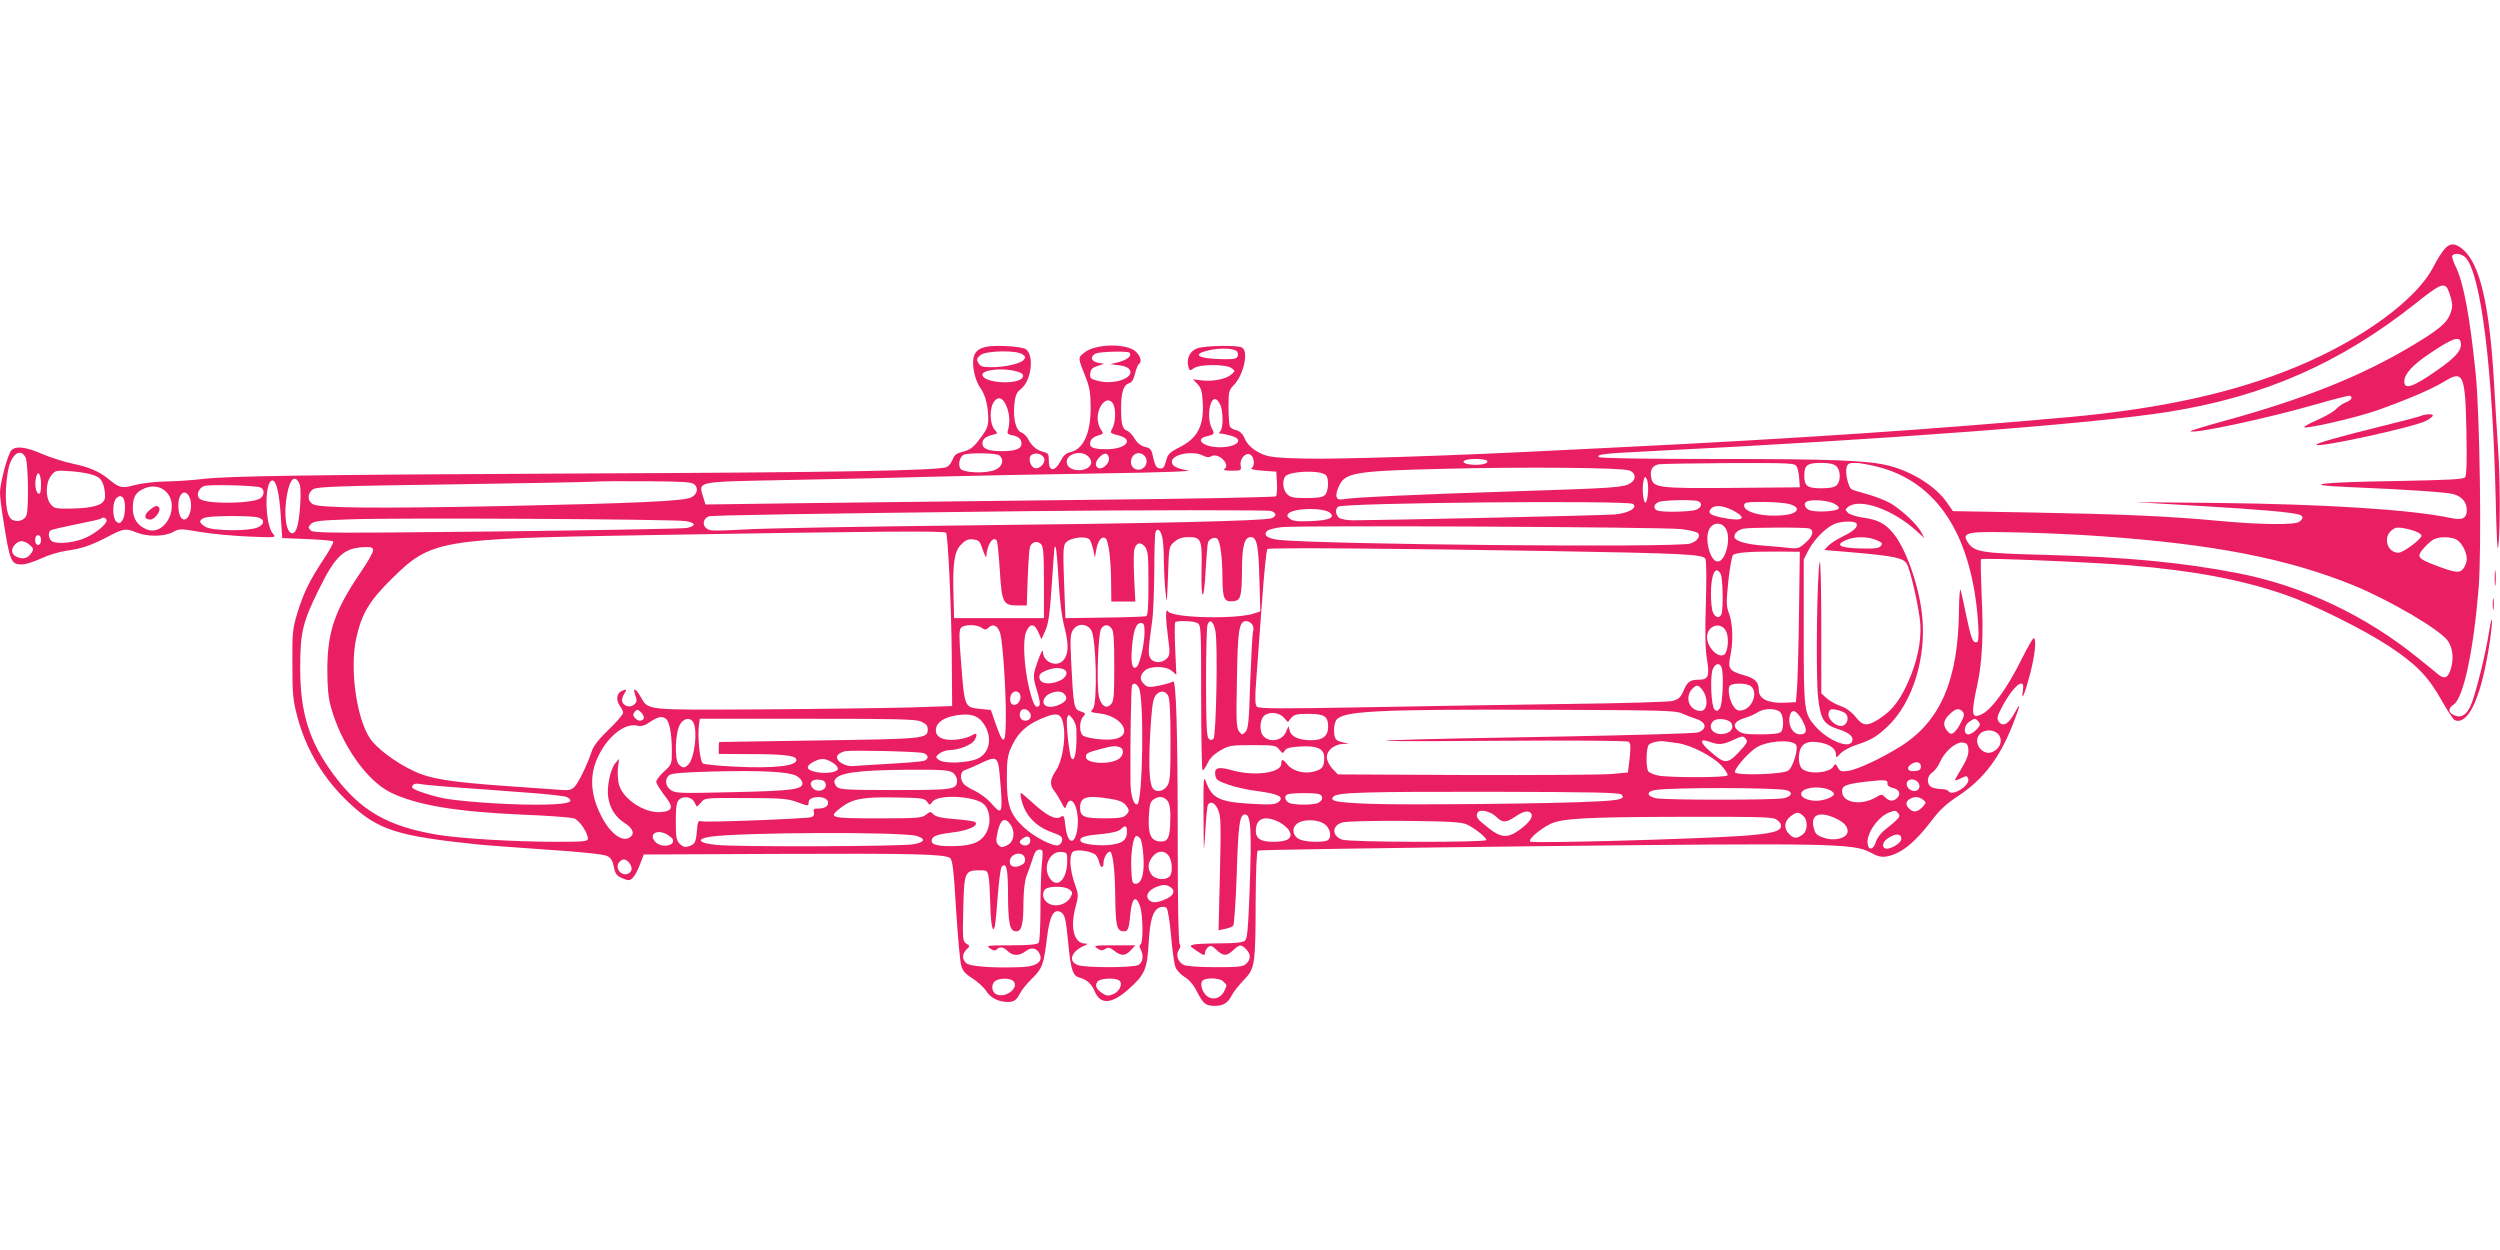<?xml version="1.0" standalone="no"?>
<!DOCTYPE svg PUBLIC "-//W3C//DTD SVG 20010904//EN"
 "http://www.w3.org/TR/2001/REC-SVG-20010904/DTD/svg10.dtd">
<svg version="1.0" xmlns="http://www.w3.org/2000/svg"
 width="1280pt" height="640pt" viewBox="0 0 1280 640"
 preserveAspectRatio="xMidYMid meet">
<g transform="translate(0,640) scale(0.1,-0.1)"
fill="#e91e63" stroke="none">
<path d="M12517 5126 c-13 -14 -39 -55 -58 -92 -85 -168 -368 -374 -701 -512
-315 -131 -689 -214 -1158 -257 -699 -63 -1391 -110 -2305 -155 -121 -6 -303
-15 -405 -20 -451 -23 -1040 -42 -1205 -38 -142 3 -188 8 -220 22 -49 21 -80
49 -95 87 -8 18 -23 32 -39 36 -14 3 -29 11 -33 17 -4 6 -8 51 -8 99 0 82 2
90 26 114 51 51 78 172 44 193 -21 14 -188 11 -229 -3 -38 -13 -57 -51 -47
-93 6 -23 8 -24 29 -9 30 21 165 21 193 0 19 -15 19 -15 -4 -34 -27 -23 -96
-36 -154 -28 l-40 5 23 -24 c19 -20 24 -39 27 -94 7 -119 -26 -184 -119 -230
-51 -26 -60 -35 -69 -71 -9 -33 -15 -40 -33 -37 -16 2 -23 14 -32 52 -9 45
-13 51 -43 58 -22 6 -40 20 -53 43 -11 19 -29 37 -39 40 -23 7 -30 34 -30 117
0 79 13 118 40 125 14 4 24 19 31 49 6 25 15 47 20 50 17 10 9 41 -16 64 -47
44 -210 40 -264 -6 -33 -27 -33 -23 7 -124 21 -52 26 -83 26 -155 1 -133 -37
-215 -104 -230 -22 -5 -36 -18 -50 -46 -29 -55 -60 -55 -60 1 0 35 -3 40 -27
46 -34 8 -61 30 -79 66 -8 15 -23 29 -33 33 -29 9 -44 68 -38 139 5 52 10 65
36 86 51 43 67 166 25 201 -9 8 -52 15 -103 17 -114 6 -157 -11 -167 -62 -8
-44 10 -118 37 -155 24 -33 38 -89 39 -153 0 -40 -6 -56 -42 -103 -34 -46 -49
-57 -86 -67 -35 -9 -46 -17 -54 -40 -6 -15 -19 -33 -30 -39 -34 -18 -548 -28
-1848 -33 -1433 -7 -1824 -13 -1960 -28 -52 -7 -138 -12 -190 -13 -55 -1 -122
-9 -158 -18 -68 -19 -80 -16 -136 30 -47 39 -101 62 -184 79 -42 9 -108 30
-147 46 -90 40 -144 47 -167 22 -19 -22 -58 -167 -58 -218 0 -19 7 -79 16
-133 35 -221 40 -233 97 -233 18 0 61 14 96 30 35 17 94 35 130 40 81 11 129
28 217 74 75 40 89 42 142 20 55 -23 142 -22 186 1 35 19 38 19 137 2 56 -10
167 -20 248 -24 144 -6 146 -6 129 14 -43 47 -45 273 -3 273 20 0 36 -68 43
-190 l7 -105 127 -5 c69 -3 130 -8 134 -12 4 -4 -18 -45 -49 -91 -73 -112
-101 -168 -134 -274 -25 -82 -27 -100 -26 -263 0 -155 3 -186 26 -272 45 -169
137 -321 269 -443 147 -136 241 -166 668 -210 30 -3 182 -14 337 -25 174 -11
293 -24 310 -32 21 -10 29 -23 36 -56 7 -37 14 -46 44 -59 33 -13 37 -13 54 4
10 10 26 41 36 68 l19 50 684 3 c698 3 856 -1 884 -21 13 -10 19 -58 31 -262
9 -137 20 -266 26 -287 7 -28 21 -44 59 -68 27 -17 59 -47 70 -65 21 -34 63
-55 109 -55 33 0 45 8 64 45 8 17 36 50 61 75 52 50 60 72 76 204 14 117 34
155 71 136 21 -12 26 -30 39 -165 13 -132 23 -163 59 -171 35 -9 60 -32 76
-70 29 -70 88 -65 174 12 83 74 94 101 102 234 7 124 23 174 60 185 12 4 26 2
32 -4 6 -6 17 -71 23 -144 6 -72 16 -144 23 -160 6 -15 27 -37 46 -49 24 -14
46 -40 65 -78 31 -60 43 -70 91 -70 42 0 66 15 85 53 9 18 37 53 62 79 58 60
60 76 61 410 1 155 5 249 11 253 6 4 632 13 1393 22 1540 17 1656 15 1742 -31
39 -21 58 -26 85 -21 74 14 143 69 232 186 38 51 75 85 133 123 135 89 219
202 290 391 32 84 31 92 -3 30 -29 -53 -58 -68 -78 -40 -11 15 -9 26 13 69 34
67 81 126 100 126 12 0 14 -8 10 -37 -10 -66 12 -11 39 94 23 93 31 163 18
176 -4 4 -35 -51 -70 -121 -68 -136 -145 -242 -194 -267 -57 -29 -60 -6 -25
155 24 111 31 254 21 453 -4 98 -6 181 -3 184 8 8 566 -15 767 -32 322 -27
568 -73 790 -150 140 -48 400 -177 531 -263 138 -91 201 -155 269 -276 30 -54
61 -100 68 -103 66 -27 129 101 171 347 12 67 20 139 20 159 -1 21 -7 -2 -15
-54 -19 -120 -71 -329 -96 -382 -22 -47 -52 -62 -87 -43 -27 14 -27 34 2 53
50 33 102 278 128 601 15 197 6 874 -15 1088 -30 295 -62 470 -102 551 -13 27
-22 53 -18 58 9 16 50 10 68 -10 79 -87 138 -566 154 -1236 4 -186 9 -279 13
-245 11 85 10 360 -1 505 -5 72 -14 218 -20 325 -23 408 -72 619 -161 694 -38
32 -64 33 -92 2z m11 -198 c5 -7 15 -32 21 -55 9 -34 8 -49 -4 -81 -19 -47
-57 -79 -190 -159 -261 -157 -557 -276 -967 -388 -98 -27 -176 -51 -173 -53
15 -15 397 67 640 137 93 27 173 47 177 45 15 -10 8 -22 -21 -34 -16 -6 -39
-22 -51 -35 -12 -13 -56 -38 -97 -56 -42 -18 -71 -35 -65 -37 21 -7 265 50
367 85 148 52 283 109 347 148 100 62 110 42 116 -253 3 -156 1 -226 -7 -236
-9 -10 -84 -14 -359 -19 -392 -6 -498 -20 -232 -31 305 -13 495 -26 532 -36
43 -12 68 -42 68 -81 0 -43 -22 -54 -83 -41 -202 43 -644 71 -1202 77 l-410 4
322 -19 c308 -18 484 -33 518 -46 19 -8 19 -18 -2 -35 -21 -18 -201 -16 -423
5 -244 23 -497 34 -948 42 l-403 7 -30 43 c-56 82 -176 158 -295 189 -110 28
-288 35 -886 35 -375 0 -599 4 -603 10 -9 14 22 18 265 30 1196 59 2269 140
2650 201 493 78 883 250 1270 557 114 91 138 103 158 80z m72 -293 c0 -33 -32
-68 -118 -128 -127 -89 -172 -105 -172 -60 0 38 42 84 130 143 126 85 160 94
160 45z m-6267 -34 c5 -5 7 -17 4 -25 -5 -13 -21 -16 -74 -15 -132 2 -166 25
-71 46 58 13 125 10 141 -6z m-1098 -15 c16 -11 17 -16 6 -29 -16 -19 -95 -37
-166 -37 -46 0 -56 4 -66 22 -10 18 -8 24 11 40 29 23 185 26 215 4z m548 8
c14 -14 -9 -35 -52 -47 l-46 -12 44 -5 c28 -3 48 -12 55 -23 26 -42 -81 -79
-163 -57 -38 10 -42 14 -39 38 2 21 11 30 37 38 l34 11 -32 6 c-34 7 -41 30
-13 46 18 11 165 15 175 5z m-580 -95 c27 -7 37 -15 35 -26 -9 -46 -208 -37
-208 9 0 25 105 36 173 17z m-48 -183 c15 -40 17 -81 4 -126 -3 -9 5 -16 21
-18 33 -5 50 -20 50 -43 0 -27 -31 -39 -100 -39 -69 0 -100 12 -100 39 0 23
16 36 53 45 25 6 26 8 13 22 -30 29 -32 118 -4 151 22 26 46 14 63 -31z m1092
13 c16 -31 17 -121 1 -137 -9 -9 -9 -12 3 -12 7 0 31 -5 52 -11 71 -19 32 -59
-58 -59 -82 0 -131 41 -67 56 41 10 42 12 26 42 -16 32 -18 90 -4 127 12 31
30 29 47 -6z m-547 2 c14 -28 12 -91 -4 -123 -14 -26 -13 -26 30 -37 83 -21
40 -71 -61 -71 -67 0 -89 9 -83 35 3 18 17 29 51 39 17 5 17 8 3 28 -9 12 -16
37 -16 56 0 71 54 121 80 73z m-5569 -273 c13 -24 17 -258 5 -295 -9 -27 -46
-39 -74 -24 -32 17 -42 124 -22 245 14 87 63 127 91 74z m4987 10 c25 -25 14
-58 -24 -74 -48 -20 -163 -15 -177 7 -14 22 -1 67 21 72 38 10 168 7 180 -5z
m226 -10 c16 -26 -26 -68 -52 -52 -21 14 -28 54 -10 65 19 13 49 7 62 -13z
m231 2 c9 -10 15 -26 11 -35 -17 -46 -118 -42 -124 5 -7 47 77 70 113 30z
m103 -6 c4 -25 -32 -59 -53 -51 -21 9 -19 33 6 58 24 24 43 21 47 -7z m180 14
c34 -34 -6 -90 -48 -68 -35 19 -20 80 20 80 9 0 21 -5 28 -12z m302 -1 c18 -9
30 -10 42 -3 35 21 101 -43 67 -65 -9 -6 5 -9 37 -9 50 0 50 1 46 28 -5 36 30
71 53 52 18 -15 20 -56 3 -67 -8 -5 16 -10 57 -13 l70 -5 3 -59 c2 -32 -1 -63
-5 -67 -5 -5 -431 -13 -948 -18 -517 -6 -1172 -14 -1457 -17 l-516 -7 -13 42
c-23 77 -35 74 414 83 215 4 554 11 752 17 198 5 587 13 865 17 328 5 486 11
451 16 -57 9 -81 22 -81 44 0 38 106 59 160 31z m1454 -26 c8 -12 -18 -21 -59
-21 -18 0 -40 3 -49 6 -30 12 -5 24 49 24 30 0 56 -4 59 -9z m1585 -30 c6 -10
12 -38 13 -62 l3 -44 -338 -3 c-389 -3 -413 0 -423 53 -7 40 6 61 39 68 12 2
174 5 359 6 320 1 338 0 347 -18z m203 2 c22 -20 24 -76 2 -97 -11 -11 -34
-16 -78 -16 -73 0 -88 11 -88 65 0 53 15 65 85 65 42 0 66 -5 79 -17z m212 -3
c284 -72 457 -314 505 -705 6 -49 11 -114 11 -143 0 -46 -3 -53 -17 -50 -14 2
-23 30 -44 128 -14 69 -28 132 -31 140 -4 8 -7 -37 -8 -100 -3 -362 -94 -574
-303 -704 -99 -61 -218 -117 -266 -123 -33 -5 -41 -2 -51 17 -11 20 -14 21
-22 7 -20 -37 -138 -44 -165 -9 -16 19 -17 76 -2 103 15 28 46 37 98 27 51 -9
81 -32 81 -61 0 -18 2 -18 23 5 13 14 48 33 78 43 79 26 106 42 161 93 132
123 205 362 178 583 -19 156 -86 339 -151 414 -41 47 -78 65 -152 75 -33 5
-67 16 -76 25 -15 15 -14 17 3 31 61 44 227 -14 348 -124 l41 -37 -16 30 c-20
39 -100 114 -157 148 -25 14 -78 35 -117 46 -40 11 -77 22 -83 26 -16 10 -33
81 -26 109 5 22 12 26 45 26 21 0 72 -9 115 -20z m-1271 -19 c33 -13 36 -45 5
-65 -35 -22 -81 -25 -578 -41 -507 -16 -849 -32 -893 -41 -37 -8 -45 16 -22
66 32 71 79 79 550 90 403 10 901 6 938 -9z m-7860 -25 c28 -11 38 -23 48 -54
6 -22 9 -52 5 -66 -8 -33 -62 -48 -174 -50 -77 -1 -85 1 -103 23 -27 33 -26
110 3 146 21 27 23 28 104 22 45 -3 98 -13 117 -21z m6305 2 c17 -15 15 -83
-4 -102 -11 -12 -36 -16 -95 -16 -66 0 -82 3 -99 20 -21 21 -26 65 -11 89 19
29 176 36 209 9z m-6578 -49 c0 -36 -4 -49 -12 -47 -15 5 -22 50 -13 85 9 39
25 16 25 -38z m8228 -39 c-2 -28 -7 -51 -13 -53 -12 -2 -19 76 -10 112 6 23 8
24 16 8 6 -9 9 -40 7 -67z m-6907 48 c8 -15 10 -52 6 -113 -7 -101 -19 -145
-41 -145 -32 0 -45 100 -26 200 15 78 38 100 61 58z m2023 -7 c24 -20 16 -53
-16 -68 -38 -19 -292 -30 -958 -44 -652 -13 -943 -10 -977 9 -31 17 -30 57 0
77 20 13 123 17 713 25 379 6 707 12 729 14 22 2 142 3 266 2 179 -1 230 -4
243 -15z m-2220 -17 c20 -8 21 -38 1 -54 -35 -29 -273 -33 -311 -5 -21 15 -10
53 19 66 23 10 263 4 291 -7z m-489 -17 c83 -70 3 -237 -95 -197 -46 19 -70
55 -70 107 0 54 12 78 48 97 40 22 87 20 117 -7z m128 -40 c18 -56 -14 -130
-44 -100 -16 16 -21 76 -10 106 14 36 41 33 54 -6z m-339 -3 c11 -28 6 -90 -8
-109 -12 -16 -16 -17 -30 -6 -18 15 -22 82 -6 112 13 23 36 25 44 3z m8060
-10 c24 -9 19 -33 -10 -44 -28 -11 -173 -14 -198 -4 -23 9 -20 33 7 44 25 10
177 13 201 4z m686 -8 c19 -7 35 -19 35 -27 0 -18 -125 -25 -155 -9 -22 12
-27 36 -7 43 23 10 92 6 127 -7z m-1020 -6 c28 -19 -22 -48 -93 -54 -52 -5
-1156 -29 -1339 -30 -32 0 -63 6 -72 13 -19 16 -21 47 -4 57 32 20 1479 33
1508 14z m803 -1 c21 -6 37 -16 37 -25 0 -22 -43 -34 -120 -34 -83 0 -150 23
-150 51 0 17 9 19 98 19 53 0 114 -5 135 -11z m-293 -31 c83 -43 53 -61 -59
-37 -56 12 -69 23 -51 44 18 21 59 18 110 -7z m-2060 -14 c26 -25 -4 -38 -97
-42 -68 -3 -93 0 -108 11 -16 13 -17 18 -8 28 29 29 183 31 213 3z m-302 10
c12 -4 22 -12 22 -19 0 -7 -10 -16 -22 -19 -47 -13 -593 -26 -1553 -36 -544
-6 -1059 -15 -1143 -21 -84 -5 -163 -7 -177 -3 -39 10 -43 54 -7 70 15 6 493
14 1642 27 564 6 1216 6 1238 1z m-5188 -33 c37 -10 36 -36 -2 -52 -45 -19
-222 -18 -263 2 -16 8 -30 21 -30 29 0 8 13 18 30 21 40 9 234 9 265 0z m-775
-11 c11 -18 -61 -77 -120 -99 -62 -23 -144 -28 -163 -9 -15 15 -16 45 -2 53 6
4 65 17 132 31 67 13 124 26 126 29 8 8 20 6 27 -5z m2965 -8 c52 -8 56 -24 8
-35 -18 -4 -456 -12 -972 -18 -846 -9 -941 -9 -955 5 -14 15 -14 18 2 34 15
14 45 18 200 23 229 9 1656 1 1717 -9z m5995 -12 c10 -17 -13 -39 -71 -67 -29
-14 -62 -36 -73 -47 l-21 -22 144 -12 c218 -19 264 -29 280 -61 17 -32 52
-183 65 -276 12 -86 -4 -188 -44 -290 -48 -120 -91 -179 -164 -226 -61 -39
-83 -37 -120 10 -21 26 -48 46 -79 57 -26 9 -58 28 -72 41 l-25 23 0 350 c0
194 -4 338 -8 322 -14 -47 -21 -598 -8 -697 13 -110 29 -134 102 -158 57 -18
81 -39 72 -63 -15 -40 -125 5 -189 78 -57 66 -59 78 -59 483 l0 370 24 47 c27
52 81 109 126 132 34 18 111 21 120 6z m-667 -30 c26 -50 -4 -165 -43 -165
-41 0 -71 125 -41 170 22 34 65 31 84 -5z m-230 1 c41 -5 79 -14 85 -20 16
-16 -3 -43 -39 -54 -67 -22 -1880 -5 -2107 19 -59 7 -81 24 -59 46 6 6 39 15
74 19 83 10 1951 1 2046 -10z m656 3 c26 -10 18 -40 -20 -73 -31 -28 -41 -31
-77 -27 -23 3 -82 8 -132 12 -97 7 -155 24 -155 47 0 17 18 33 45 40 29 7 321
8 339 1z m3081 -7 c29 -8 51 -20 53 -29 3 -16 -93 -88 -118 -88 -54 0 -79 71
-40 110 23 23 37 24 105 7z m-6393 -43 c4 -21 7 -77 7 -124 1 -47 4 -116 9
-155 6 -63 7 -55 12 83 5 153 5 154 33 178 20 17 40 24 71 24 67 0 71 -11 68
-167 -4 -170 13 -169 21 0 4 68 9 131 12 140 8 20 36 30 48 18 15 -15 26 -96
26 -202 1 -106 9 -123 57 -117 37 4 42 24 43 168 1 119 13 160 46 160 30 0 39
-45 43 -212 l5 -168 -26 -9 c-85 -33 -425 -26 -447 9 -13 21 -13 -35 1 -139
10 -74 9 -84 -6 -102 -25 -26 -71 -25 -86 2 -11 22 -11 34 10 189 6 41 10 157
11 257 0 100 3 189 6 198 10 26 28 11 36 -31z m-1108 28 c10 -17 27 -382 29
-627 l2 -260 -210 -7 c-115 -3 -458 -8 -760 -10 -616 -3 -583 -7 -627 68 -25
42 -40 45 -25 4 9 -25 9 -33 -5 -46 -18 -19 -53 -12 -62 13 -4 9 1 26 9 39 17
26 14 29 -16 14 -23 -13 -25 -48 -4 -76 8 -10 15 -26 15 -34 0 -8 -33 -47 -74
-86 -49 -47 -78 -84 -86 -110 -23 -69 -68 -162 -89 -183 -16 -16 -29 -19 -73
-15 -29 2 -150 11 -268 19 -297 21 -399 37 -485 79 -93 44 -188 116 -221 166
-70 106 -104 358 -70 513 29 127 66 189 182 304 203 199 238 205 1300 223
1187 20 1531 23 1538 12z m5921 -18 c574 -41 947 -114 1285 -251 185 -76 440
-225 482 -283 25 -35 32 -87 18 -138 -13 -51 -33 -62 -65 -36 -13 11 -58 48
-102 83 -271 220 -591 371 -923 436 -289 56 -573 83 -990 94 -330 9 -362 14
-396 66 -20 31 -12 42 36 48 57 8 429 -2 655 -19z m-10555 -19 c0 -16 -6 -25
-15 -25 -9 0 -15 9 -15 25 0 16 6 25 15 25 9 0 15 -9 15 -25z m5369 2 c6 -8
14 -31 19 -53 l8 -39 7 41 c8 48 31 74 49 56 15 -15 27 -119 27 -234 l1 -88
62 0 61 0 -6 118 c-3 64 -3 130 0 145 8 38 32 46 55 18 16 -21 18 -43 18 -187
0 -123 -3 -166 -12 -169 -7 -2 -103 -6 -213 -7 l-200 -3 -7 185 c-6 159 -4
187 9 202 23 26 104 36 122 15z m4028 -2 c30 -13 34 -17 23 -30 -10 -13 -32
-15 -108 -13 -105 3 -128 18 -70 43 43 19 110 19 155 0z m2967 4 c28 -13 56
-64 56 -101 0 -13 -7 -34 -16 -47 -19 -27 -41 -25 -146 15 -91 35 -97 43 -57
89 18 20 42 41 53 45 30 13 81 12 110 -1z m-7542 -54 c9 -27 17 -43 18 -35 2
60 36 111 54 81 3 -5 10 -73 15 -150 10 -168 17 -181 91 -181 l47 0 5 143 c3
78 8 150 12 159 11 24 37 31 55 13 13 -13 16 -46 16 -198 l0 -182 -230 0 -230
0 -3 110 c-5 170 4 233 39 267 22 23 36 29 61 26 30 -3 35 -8 50 -53z m-4881
26 c19 -16 22 -23 13 -37 -18 -30 -40 -39 -71 -28 -34 11 -41 39 -17 65 22 24
45 24 75 0z m1759 -30 c0 -10 -29 -61 -64 -112 -133 -196 -170 -305 -170 -499
0 -89 5 -143 18 -189 53 -193 185 -381 309 -440 135 -64 332 -97 672 -112 132
-5 252 -14 266 -20 27 -10 69 -74 69 -103 0 -14 -20 -16 -162 -16 -218 0 -491
17 -608 36 -256 43 -396 124 -532 308 -125 169 -171 315 -171 546 0 181 12
234 97 405 86 174 128 211 239 214 30 1 37 -3 37 -18z m3510 -152 c6 -108 17
-192 31 -244 22 -86 20 -136 -7 -166 -34 -38 -104 -9 -104 44 -1 13 -9 -1 -21
-33 -32 -86 -32 -93 -10 -165 15 -47 18 -72 11 -79 -17 -17 -31 8 -51 91 -25
104 -33 238 -17 283 18 49 44 51 64 4 l16 -37 20 44 c16 35 23 85 33 234 15
218 13 200 20 193 3 -3 10 -79 15 -169z m2495 150 c702 -12 801 -17 816 -39 6
-9 7 -97 3 -230 -5 -152 -3 -236 6 -288 14 -83 6 -102 -40 -102 -46 0 -61 -10
-80 -56 -16 -36 -25 -44 -57 -53 -21 -5 -256 -12 -523 -15 -267 -4 -734 -11
-1039 -17 -452 -8 -557 -8 -566 3 -9 10 -10 42 -4 123 5 61 17 238 29 394 11
157 24 287 29 290 12 8 641 3 1426 -10z m1296 -314 c-2 -170 -7 -344 -10 -385
l-6 -75 -60 -3 c-82 -3 -130 20 -130 64 0 43 -18 61 -80 78 -71 21 -79 33 -66
96 16 74 13 168 -6 218 -15 40 -15 56 -4 166 7 66 18 126 23 133 11 14 87 20
238 19 l105 -1 -4 -310z m-401 196 c11 -21 14 -179 4 -205 -9 -24 -33 -19 -44
10 -6 14 -10 56 -10 94 0 101 24 149 50 101z m-2679 -251 c18 -10 19 -25 19
-379 0 -202 3 -371 7 -374 3 -4 14 11 24 32 12 27 32 48 66 68 45 26 54 28
166 28 111 0 120 -1 137 -23 17 -21 19 -21 28 -5 8 13 27 18 81 21 86 5 121
-12 121 -57 0 -47 -10 -60 -51 -71 -51 -14 -111 2 -137 35 -24 30 -32 31 -32
4 0 -46 -138 -65 -251 -33 -71 20 -92 14 -87 -23 3 -24 11 -31 66 -50 35 -13
104 -28 155 -34 104 -14 135 -30 102 -56 -16 -12 -40 -14 -130 -9 -171 9 -210
28 -240 113 -13 34 -14 17 -13 -172 1 -206 1 -208 9 -83 4 70 10 132 14 138
13 21 37 9 52 -27 14 -33 15 -75 9 -327 l-7 -289 33 7 c18 3 37 11 42 16 5 5
13 124 18 264 8 258 15 306 43 306 30 0 34 -82 23 -390 -8 -208 -12 -247 -25
-257 -11 -9 -55 -13 -127 -13 -61 0 -121 -3 -134 -6 -22 -6 -22 -7 12 -30 40
-28 46 -29 46 -10 0 7 7 19 15 26 13 11 20 9 43 -13 35 -33 52 -34 86 -2 33
30 40 31 66 5 25 -25 25 -52 0 -75 -17 -15 -39 -17 -159 -17 -84 0 -148 5
-161 12 -30 16 -41 50 -24 77 9 14 10 24 4 28 -6 4 -10 188 -10 508 0 583 -8
851 -24 838 -6 -5 -37 -14 -69 -21 -52 -10 -61 -10 -78 6 -25 22 -24 46 2 70
29 26 110 25 140 -2 l22 -19 -6 131 c-3 72 -3 134 0 138 10 10 93 7 114 -4z
m92 -41 c13 -72 4 -536 -10 -551 -10 -9 -16 -9 -25 1 -10 9 -13 81 -13 289 0
152 3 285 8 295 12 30 31 14 40 -34z m187 36 c7 -9 10 -25 6 -37 -4 -13 -10
-130 -15 -261 -6 -206 -10 -240 -25 -255 -16 -16 -18 -16 -32 3 -14 17 -15 56
-11 265 4 255 11 300 47 300 10 0 23 -7 30 -15z m-550 -42 c0 -57 -23 -160
-39 -176 -22 -22 -32 14 -26 90 7 93 21 133 46 133 16 0 19 -7 19 -47z m-834
23 c17 -13 21 -12 37 2 23 21 48 7 59 -34 12 -46 28 -277 28 -417 0 -151 -11
-161 -51 -46 l-26 74 -50 5 c-87 9 -84 4 -103 248 -10 120 -10 155 0 167 16
19 80 19 106 1z m561 -12 c26 -40 33 -376 9 -403 -16 -17 -14 -18 35 -24 116
-14 173 -113 75 -131 -39 -8 -131 2 -158 16 -23 11 -24 75 -2 99 14 15 13 18
-14 27 -34 11 -36 23 -48 264 -5 109 -4 132 10 153 23 35 69 34 93 -1z m104 9
c11 -12 14 -58 14 -194 0 -157 -2 -180 -18 -196 -23 -24 -48 -8 -60 38 -14 54
-5 333 12 352 17 21 35 21 52 0z m3147 -16 c17 -36 8 -113 -14 -121 -33 -13
-84 43 -84 91 0 62 73 83 98 30z m-24 -183 c13 -33 6 -190 -8 -210 -12 -16
-17 -17 -28 -6 -17 17 -23 167 -9 205 12 30 35 36 45 11z m-3370 -10 c29 -11
18 -44 -20 -60 -51 -22 -98 -15 -102 14 -3 17 4 26 30 37 36 15 67 19 92 9z
m387 -96 c28 -51 20 -586 -8 -596 -19 -6 -35 46 -35 118 -2 180 3 483 8 491 9
15 23 10 35 -13z m3133 9 c38 -28 11 -110 -41 -123 -20 -5 -31 -2 -44 15 -21
25 -34 83 -25 106 7 19 85 20 110 2z m-252 -14 c36 -42 33 -113 -5 -113 -59 1
-84 71 -41 115 20 19 28 19 46 -2z m-3487 -42 c0 -29 -29 -51 -46 -34 -7 7 -9
23 -5 38 9 35 51 32 51 -4z m223 17 c20 -20 14 -37 -18 -53 -51 -26 -97 -14
-86 22 11 35 79 56 104 31z m533 -10 c8 -14 12 -91 12 -229 0 -178 -2 -211
-17 -233 -18 -28 -57 -35 -73 -13 -18 22 -23 110 -14 280 7 126 13 174 25 192
20 31 51 32 67 3z m-2685 -117 c-10 -16 -31 -14 -46 4 -10 12 -10 18 0 31 12
13 15 13 33 -4 11 -11 16 -25 13 -31z m1974 34 c17 -20 5 -45 -20 -45 -23 0
-35 22 -26 45 7 19 30 19 46 0z m3340 -7 c19 -9 51 -21 72 -28 55 -17 61 -52
12 -70 -13 -5 -326 -14 -696 -21 -370 -6 -761 -14 -868 -19 -120 -5 74 -6 500
-3 428 3 700 1 709 -5 10 -8 11 -25 5 -83 l-9 -74 -85 -8 c-47 -4 -381 -6
-742 -5 l-658 3 -24 25 c-14 14 -28 37 -31 52 -10 38 31 77 82 79 34 2 35 2 8
6 -16 3 -36 9 -42 15 -16 13 -17 72 -3 98 27 50 195 59 1065 56 593 -2 674 -4
705 -18z m504 6 c19 -18 21 -85 4 -102 -8 -8 -46 -12 -104 -12 -76 0 -96 3
-115 19 -32 26 -18 50 38 66 22 7 51 20 64 29 30 20 93 21 113 0z m333 -5 c18
-15 17 -44 -3 -60 -30 -24 -95 29 -80 66 5 14 13 16 38 11 17 -3 37 -11 45
-17z m602 7 c10 -11 8 -23 -8 -53 -27 -54 -48 -71 -65 -52 -30 31 -29 58 3 89
32 33 52 37 70 16z m-823 -41 c29 -51 26 -75 -9 -75 -38 0 -65 48 -53 96 10
37 32 29 62 -21z m-4196 -12 c53 -67 42 -155 -22 -186 -49 -24 -177 -29 -202
-7 -17 13 -17 15 4 32 12 10 37 18 56 18 44 0 112 28 124 51 17 31 11 40 -14
24 -14 -9 -49 -19 -80 -22 -69 -7 -109 14 -104 54 4 36 43 61 108 71 65 10
103 0 130 -35z m416 -21 c11 -71 -8 -182 -40 -228 -31 -46 -33 -73 -7 -105 10
-13 26 -40 36 -59 17 -33 18 -34 26 -12 23 62 64 -12 57 -104 -9 -103 -51
-106 -63 -4 -6 54 -8 58 -25 47 -26 -16 -71 7 -142 72 -31 28 -58 51 -61 51
-3 0 -2 -15 2 -32 19 -83 73 -140 161 -171 43 -15 51 -22 48 -40 -2 -12 -11
-23 -20 -25 -30 -6 -125 44 -177 93 -70 66 -86 112 -86 250 0 93 4 118 23 160
37 81 88 124 191 160 50 17 68 5 77 -53z m1127 44 l21 -23 17 21 c15 18 28 21
87 21 83 0 102 -12 102 -66 0 -47 -27 -69 -86 -69 -62 0 -103 18 -110 47 l-7
25 -13 -30 c-22 -53 -105 -56 -125 -5 -12 33 -3 80 19 93 30 17 72 11 95 -14z
m-1062 -60 c4 -104 -8 -175 -26 -147 -11 20 -29 187 -21 207 7 18 8 18 27 -5
10 -13 20 -37 20 -55z m-2103 55 c19 -12 31 -74 32 -160 0 -74 0 -74 -40 -111
-22 -20 -40 -44 -40 -53 0 -8 19 -39 41 -68 50 -62 45 -82 -19 -87 -83 -6
-193 67 -213 141 -6 23 -8 62 -5 87 l6 45 -20 -23 c-25 -31 -44 -120 -36 -174
9 -58 37 -102 86 -133 44 -28 52 -58 20 -75 -39 -21 -100 28 -143 115 -56 111
-60 211 -12 307 50 101 134 166 196 153 21 -5 38 -1 57 12 49 33 68 38 90 24z
m142 -20 c23 -44 6 -183 -26 -216 -20 -19 -29 -19 -49 2 -23 23 -18 167 8 206
20 32 52 35 67 8z m1165 5 c27 -12 35 -21 35 -40 0 -48 -10 -49 -555 -57 -280
-4 -511 -8 -512 -8 -2 -1 -3 -14 -3 -31 l0 -30 158 -1 c169 0 233 -7 239 -26
12 -34 -110 -49 -319 -38 -80 4 -151 11 -159 16 -15 9 -28 129 -21 192 l5 37
549 0 c456 0 554 -2 583 -14z m4149 -8 c16 -26 -4 -52 -43 -56 -51 -5 -80 35
-49 66 18 18 79 11 92 -10z m1266 7 c11 -13 9 -20 -10 -40 -13 -14 -32 -25
-42 -25 -26 0 -24 45 4 64 28 20 32 20 48 1z m105 -69 c20 -30 5 -68 -33 -86
-52 -23 -104 49 -66 91 25 28 79 25 99 -5z m-1295 -21 c10 -12 3 -23 -37 -66
-59 -62 -73 -62 -148 5 -54 47 -54 67 -2 48 46 -17 68 -15 118 8 53 24 53 24
69 5z m-350 -20 c67 -9 181 -68 224 -115 20 -22 34 -45 31 -50 -8 -12 -293
-12 -354 -1 -24 5 -47 15 -52 22 -13 22 -11 125 4 137 14 12 54 20 82 16 11
-2 40 -6 65 -9z m604 -6 c17 -15 -13 -118 -39 -135 -30 -19 -266 -26 -272 -8
-5 15 60 92 104 123 50 36 176 48 207 20z m884 -27 c2 -23 -7 -49 -32 -91 -20
-32 -36 -62 -36 -65 0 -4 14 1 30 9 28 14 31 14 37 -1 13 -35 -83 -95 -102
-64 -3 6 -20 10 -36 10 -17 0 -39 5 -50 10 -26 15 -24 56 4 75 13 8 31 32 40
54 24 54 81 103 115 99 22 -2 28 -9 30 -36z m-4344 12 c21 -8 20 -37 -1 -56
-40 -35 -173 -30 -173 6 0 19 7 23 71 40 61 17 81 19 103 10z m-1006 -30 c26
-8 29 -29 5 -39 -10 -4 -94 -11 -187 -16 -93 -6 -171 -10 -175 -11 -48 -5
-102 32 -81 57 6 8 24 16 38 19 38 6 372 -1 400 -10z m-460 -52 c12 -8 22 -20
22 -28 0 -18 -59 -27 -111 -17 -54 11 -57 31 -9 55 36 18 58 16 98 -10z m843
-4 c4 -15 10 -74 14 -133 8 -121 2 -129 -51 -66 -19 21 -55 48 -81 61 -27 12
-54 29 -60 38 -20 25 -16 63 7 69 10 3 45 18 77 33 69 34 84 34 94 -2z m4724
-13 c0 -15 -8 -21 -32 -23 -37 -4 -46 19 -15 37 25 15 47 9 47 -14z m-5760
-46 c17 -8 31 -24 33 -36 5 -35 -45 -42 -360 -49 -259 -6 -289 -6 -312 10 -30
19 -34 57 -10 77 12 10 72 15 228 19 244 6 379 -1 421 -21z m803 15 c12 -8 22
-26 22 -38 0 -49 -12 -51 -316 -51 -251 0 -285 2 -300 17 -9 9 -14 24 -11 32
15 39 113 53 382 55 167 1 204 -2 223 -15z m-650 -61 c4 -29 -42 -43 -65 -20
-25 25 -9 49 29 45 25 -2 34 -8 36 -25z m5436 5 c-1 -10 9 -18 26 -22 33 -6
45 -30 24 -51 -20 -20 -40 -19 -62 3 -17 17 -19 17 -47 0 -72 -43 -167 -30
-173 24 -4 35 14 43 123 56 99 11 110 10 109 -10z m156 7 c16 -19 6 -45 -18
-45 -25 0 -46 25 -38 45 7 19 40 19 56 0z m-7505 -25 c77 -5 236 -17 354 -26
118 -8 222 -19 233 -25 50 -27 0 -39 -161 -39 -163 0 -404 18 -481 35 -78 18
-150 44 -150 54 0 15 15 22 40 17 14 -3 88 -10 165 -16z m6833 -16 c34 -10 26
-32 -15 -41 -49 -10 -607 -10 -655 0 -47 10 -50 34 -5 42 85 14 623 13 675 -1z
m211 5 c17 -6 31 -17 31 -24 0 -15 -51 -35 -91 -35 -44 0 -81 18 -77 37 5 29
81 41 137 22z m-1057 -27 c21 -21 -4 -29 -120 -35 -191 -12 -1023 -20 -1183
-12 -162 7 -194 14 -171 37 21 21 162 25 824 24 506 -1 640 -4 650 -14z
m-1548 2 c22 -8 20 -31 -3 -44 -25 -13 -127 -13 -152 0 -22 12 -25 36 -6 43
18 8 143 8 161 1z m-3200 -39 c6 -11 12 -22 13 -24 1 -2 11 7 22 20 19 24 20
24 228 23 186 0 214 -3 266 -21 55 -21 57 -21 57 -2 0 12 9 21 25 25 37 9 75
-3 75 -25 0 -21 -19 -31 -55 -31 -18 0 -22 -4 -18 -19 3 -13 -1 -21 -14 -25
-28 -8 -541 -28 -562 -21 -16 5 -19 -1 -23 -50 -5 -59 -10 -69 -45 -79 -15 -5
-28 -1 -42 13 -18 18 -21 34 -21 115 0 74 4 98 16 111 21 21 64 16 78 -10z
m1192 1 c14 -20 14 -20 28 -1 29 40 221 30 265 -14 30 -30 36 -94 14 -138 -25
-52 -71 -73 -164 -75 -81 -2 -119 6 -119 26 0 24 24 34 108 44 80 10 134 34
115 53 -5 4 -50 11 -102 15 -68 5 -99 12 -111 24 -16 16 -18 16 -40 -2 -20
-16 -44 -18 -246 -18 -247 0 -257 3 -187 56 58 44 110 54 276 51 134 -2 150
-4 163 -21z m939 14 c41 -6 66 -16 78 -31 21 -26 21 -33 1 -53 -12 -12 -37
-16 -105 -16 -109 0 -129 8 -129 55 0 55 34 65 155 45z m289 -6 c17 -16 21
-56 17 -134 -4 -65 -16 -82 -54 -78 -45 4 -59 36 -55 126 3 59 7 77 23 88 25
18 50 18 69 -2z m3871 2 c17 -12 17 -16 5 -30 -26 -32 -50 -39 -71 -20 -24 21
-24 40 -1 53 24 14 45 13 67 -3z m-2181 -91 c29 -29 49 -27 96 5 38 26 66 32
78 17 15 -18 -7 -49 -61 -88 -57 -41 -93 -39 -155 11 -59 46 -66 55 -58 77 9
23 68 11 100 -22z m2056 20 c13 -15 3 -26 -73 -87 -19 -15 -38 -42 -43 -60
-12 -40 -38 -44 -42 -6 -6 50 52 134 108 157 34 13 36 13 50 -4z m-488 -12
c26 -23 24 -78 -4 -97 -30 -21 -44 -20 -68 4 -28 28 -25 64 6 89 32 25 42 26
66 4z m155 -8 c50 -21 73 -43 73 -71 0 -35 -67 -53 -123 -33 -36 12 -43 20
-51 51 -16 64 24 85 101 53z m-297 -8 c14 -7 26 -20 28 -29 7 -34 -37 -46
-203 -58 -252 -17 -1069 -39 -1080 -29 -12 11 45 61 102 90 60 29 179 36 693
37 332 1 441 -1 460 -11z m-2539 -17 c22 -12 45 -32 52 -47 16 -36 -11 -53
-84 -53 -64 0 -89 16 -89 56 0 65 46 82 121 44z m-1376 -14 c25 -38 16 -88
-19 -104 -24 -12 -30 -12 -44 1 -13 14 -14 24 -3 72 14 62 38 74 66 31z m1609
3 c30 -23 36 -73 10 -83 -26 -10 -112 -7 -139 6 -36 16 -44 56 -15 80 32 26
109 24 144 -3z m726 0 c39 -18 100 -66 100 -80 0 -13 -699 -12 -738 2 -54 19
-54 72 1 88 19 6 153 9 317 8 232 -2 292 -6 320 -18z m-1740 -38 c0 -41 -21
-58 -80 -66 -57 -8 -147 2 -156 17 -12 19 15 30 101 37 58 6 92 14 103 25 24
23 32 20 32 -13z m-2357 -12 c12 -7 25 -17 29 -22 23 -37 -55 -52 -87 -17 -35
38 6 66 58 39z m1280 -9 c50 -15 42 -33 -19 -43 -65 -11 -907 -14 -1006 -3
-92 9 -107 30 -31 42 155 23 980 26 1056 4z m5042 -14 c0 -26 -71 -64 -88 -47
-15 15 0 41 34 58 32 17 54 12 54 -11z m-4460 -12 c0 -22 -32 -31 -49 -14 -8
8 -6 15 9 26 24 18 40 13 40 -12z m563 13 c6 -7 13 -46 16 -87 7 -89 -8 -145
-39 -145 -18 0 -20 8 -23 82 -3 82 11 163 27 163 5 0 13 -6 19 -13z m-504
-134 c-4 -43 -7 -148 -7 -233 0 -89 -4 -160 -9 -167 -8 -9 -49 -13 -141 -13
-124 0 -130 -1 -108 -16 17 -12 26 -13 34 -5 16 16 35 13 57 -9 26 -26 60 -25
93 1 31 23 61 14 73 -23 11 -36 -26 -58 -105 -60 -141 -5 -255 4 -273 20 -23
20 -23 47 1 71 18 18 18 18 -2 30 -18 12 -19 22 -15 177 4 188 8 197 80 198
39 1 43 -1 49 -29 4 -16 7 -77 9 -135 2 -112 13 -167 24 -120 3 14 10 85 15
159 6 74 14 138 20 144 23 23 31 -8 32 -126 0 -161 8 -201 37 -205 32 -5 42
31 42 146 1 62 6 111 16 137 9 22 22 61 31 88 11 35 19 47 35 47 19 0 19 -4
12 -77z m269 55 c10 -5 20 -22 24 -39 7 -34 23 -39 23 -6 0 27 25 65 36 55 13
-14 23 -102 24 -228 2 -148 8 -174 38 -178 27 -4 32 7 40 95 8 78 29 92 49 33
15 -43 17 -186 3 -195 -7 -4 -7 -12 0 -25 17 -32 12 -68 -12 -81 -27 -14 -272
-15 -310 0 -50 19 -34 68 31 98 23 10 24 11 5 12 -54 2 -75 78 -49 180 18 67
18 69 -4 131 -24 71 -27 140 -9 158 14 14 78 8 111 -10z m-139 -46 c-3 -87
-52 -132 -88 -80 -40 56 -2 142 59 136 29 -3 30 -4 29 -56z m520 36 c19 -27
21 -89 4 -106 -21 -21 -75 -15 -92 10 -22 31 -20 60 5 92 25 32 62 34 83 4z
m-736 -15 c2 -16 -4 -26 -22 -34 -31 -14 -56 -6 -56 19 0 45 72 58 78 15z
m-2024 -24 c16 -23 12 -44 -10 -53 -35 -13 -67 31 -44 59 17 21 36 19 54 -6z
m2771 -123 c25 -18 13 -44 -30 -61 -43 -19 -69 -19 -84 -1 -17 20 -2 46 33 62
40 17 58 17 81 0z m-520 -10 c17 -13 18 -17 6 -40 -19 -35 -71 -52 -108 -34
-31 15 -42 50 -23 74 16 18 100 19 125 0z m-285 -471 c29 -35 -46 -89 -90 -65
-25 13 -26 55 -2 69 26 15 78 13 92 -4z m539 6 c22 -14 5 -57 -29 -71 -25 -10
-34 -10 -55 4 -33 21 -41 42 -25 61 14 16 86 20 109 6z m535 -7 c19 -18 19
-17 5 -47 -16 -34 -50 -48 -80 -33 -26 13 -45 55 -36 80 9 22 90 22 111 0z"/>
<path d="M12393 4270 c-13 -5 -107 -30 -210 -55 -203 -50 -323 -84 -323 -92 0
-19 498 90 561 122 15 8 31 19 34 25 8 12 -32 12 -62 0z"/>
<path d="M764 3787 c-29 -25 -26 -47 6 -47 22 0 55 44 45 60 -9 15 -21 12 -51
-13z"/>
<path d="M5617 1545 c18 -13 26 -13 41 -4 16 10 24 9 47 -9 36 -28 56 -28 85
3 l23 25 -108 0 c-101 0 -108 -1 -88 -15z"/>
<path d="M12773 3440 c0 -36 2 -50 4 -32 2 17 2 47 0 65 -2 17 -4 3 -4 -33z"/>
<path d="M12763 3305 c0 -27 2 -38 4 -22 2 15 2 37 0 50 -2 12 -4 0 -4 -28z"/>
</g>
</svg>
